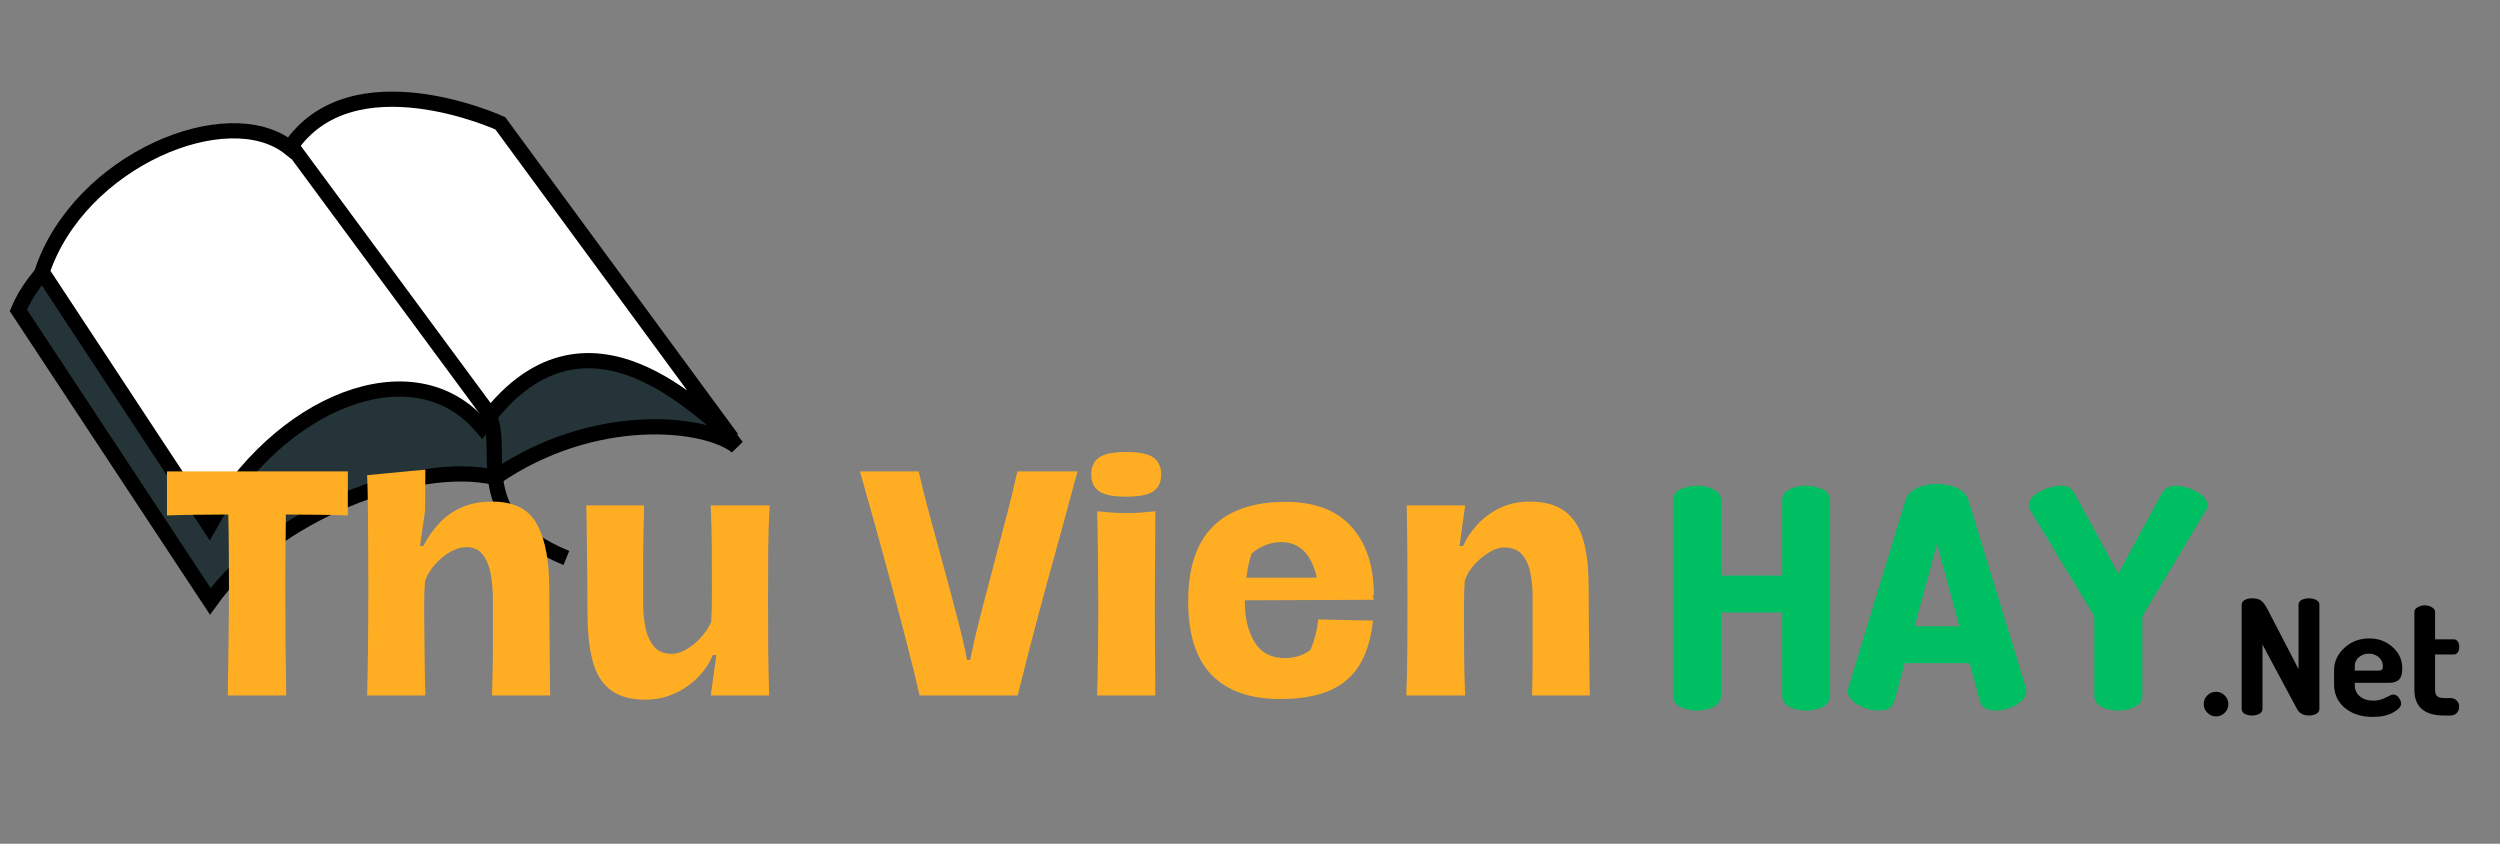 <svg xmlns="http://www.w3.org/2000/svg" xmlns:xlink="http://www.w3.org/1999/xlink" width="400" zoomAndPan="magnify" viewBox="0 0 300 101.25" height="135" preserveAspectRatio="xMidYMid meet" version="1.0"><rect x="0" y="0" width="300" height="101.25" fill="#808080" stroke="none"/><defs><g/><clipPath id="32b36a0078"><path d="M 1.102 7 L 89.695 7 L 89.695 73.797 L 1.102 73.797 Z M 1.102 7 " clip-rule="nonzero"/></clipPath><clipPath id="94ab36713a"><path d="M 1.102 6.793 L 89.695 6.793 L 89.695 73.797 L 1.102 73.797 Z M 1.102 6.793 " clip-rule="nonzero"/></clipPath><clipPath id="265dcef226"><path d="M 24 7 L 79 7 L 79 73.797 L 24 73.797 Z M 24 7 " clip-rule="nonzero"/></clipPath></defs><path fill="#253439" d="M 2.23 37.414 L 25.285 72.367 C 32.723 61.957 49.828 55.262 59.496 57.496 C 71.395 49.312 84.781 50.801 88.5 53.777 L 61.727 18.824 C 61.727 18.824 43.133 13.617 35.699 24.773 C 22.312 18.824 5.949 28.492 2.23 37.414 Z M 2.23 37.414 " fill-opacity="1" fill-rule="evenodd"/><g clip-path="url(#32b36a0078)"><path stroke-linecap="butt" transform="matrix(0.365, 0, 0, 0.365, -37.555, -190.828)" fill="none" stroke-linejoin="miter" d="M 108.915 624.828 L 172.028 720.514 C 192.389 692.015 239.216 673.687 265.683 679.803 C 298.256 657.4 334.903 661.475 345.083 669.623 L 271.789 573.937 C 271.789 573.937 220.888 559.682 200.538 590.223 C 163.891 573.937 119.095 600.403 108.915 624.828 Z M 108.915 624.828 " stroke="#000000" stroke-width="5" stroke-opacity="1" stroke-miterlimit="4"/></g><path fill="#ffffff" d="M 5.082 32.805 L 25.16 63.297 C 33.34 48.422 49.703 41.73 57.883 51.398 C 70.523 33.547 85.398 51.398 86.887 51.398 L 60.113 14.957 C 60.113 14.957 42.266 6.777 34.828 17.93 C 27.391 11.98 9.543 19.418 5.082 32.805 Z M 5.082 32.805 " fill-opacity="1" fill-rule="evenodd"/><g clip-path="url(#94ab36713a)"><path stroke-linecap="butt" transform="matrix(0.365, 0, 0, 0.365, -37.555, -190.828)" fill="none" stroke-linejoin="miter" d="M 116.721 612.209 L 171.686 695.683 C 194.079 654.962 238.874 636.644 261.267 663.111 C 295.871 614.241 336.592 663.111 340.667 663.111 L 267.373 563.35 C 267.373 563.35 218.514 540.958 198.153 571.488 C 177.792 555.201 128.933 575.562 116.721 612.209 Z M 116.721 612.209 " stroke="#000000" stroke-width="5" stroke-opacity="1" stroke-miterlimit="4"/></g><g clip-path="url(#265dcef226)"><path stroke-linecap="butt" transform="matrix(0.365, 0, 0, 0.365, -37.555, -190.828)" fill="none" stroke-linejoin="miter" d="M 199.511 571.905 L 262.625 657.411 C 270.763 669.623 254.476 692.015 289.091 706.27 " stroke="#000000" stroke-width="5" stroke-opacity="1" stroke-miterlimit="4"/></g><g fill="#ffae23" fill-opacity="1"><g transform="translate(20.068, 83.459)"><g><path d="M 7.266 0 C 7.305 -2.188 7.336 -4.406 7.359 -6.656 C 7.391 -8.914 7.406 -11.078 7.406 -13.141 C 7.406 -14.598 7.398 -16.098 7.391 -17.641 C 7.379 -19.18 7.359 -20.539 7.328 -21.719 C 6.242 -21.719 5.031 -21.707 3.688 -21.688 C 2.352 -21.676 1.113 -21.648 -0.031 -21.609 L -0.031 -26.891 L 21.672 -26.891 L 21.672 -21.609 C 20.598 -21.648 19.375 -21.676 18 -21.688 C 16.625 -21.707 15.367 -21.719 14.234 -21.719 C 14.234 -21.25 14.227 -20.594 14.219 -19.75 C 14.207 -18.914 14.195 -18.023 14.188 -17.078 C 14.176 -16.129 14.172 -15.242 14.172 -14.422 C 14.172 -13.598 14.172 -12.973 14.172 -12.547 C 14.172 -8.336 14.207 -4.156 14.281 0 Z M 7.266 0 "/></g></g></g><g fill="#ffae23" fill-opacity="1"><g transform="translate(41.667, 83.459)"><g><path d="M 2.391 0 C 2.441 -1.977 2.477 -4.035 2.5 -6.172 C 2.52 -8.305 2.531 -10.43 2.531 -12.547 C 2.531 -13.984 2.523 -15.551 2.516 -17.25 C 2.504 -18.957 2.492 -20.617 2.484 -22.234 C 2.473 -23.859 2.441 -25.258 2.391 -26.438 L 9.375 -27.109 L 9.344 -22.172 L 8.734 -17.938 L 9.125 -17.938 C 9.625 -18.906 10.238 -19.789 10.969 -20.594 C 11.695 -21.406 12.586 -22.051 13.641 -22.531 C 14.703 -23.02 15.957 -23.266 17.406 -23.266 C 19.875 -23.266 21.602 -22.457 22.594 -20.844 C 23.582 -19.238 24.125 -16.941 24.219 -13.953 C 24.238 -13.391 24.25 -12.617 24.25 -11.641 C 24.25 -10.672 24.254 -9.609 24.266 -8.453 C 24.273 -7.305 24.285 -6.164 24.297 -5.031 C 24.316 -3.906 24.328 -2.891 24.328 -1.984 C 24.328 -1.086 24.336 -0.426 24.359 0 L 17.375 0 C 17.395 -0.75 17.41 -1.41 17.422 -1.984 C 17.441 -2.566 17.457 -3.188 17.469 -3.844 C 17.477 -4.5 17.484 -5.297 17.484 -6.234 L 17.484 -11.422 C 17.484 -12.566 17.395 -13.617 17.219 -14.578 C 17.039 -15.547 16.723 -16.32 16.266 -16.906 C 15.805 -17.5 15.156 -17.797 14.312 -17.797 C 13.656 -17.797 12.988 -17.598 12.312 -17.203 C 11.645 -16.805 11.039 -16.301 10.5 -15.688 C 9.957 -15.07 9.57 -14.426 9.344 -13.75 C 9.289 -13.062 9.258 -12.484 9.25 -12.016 C 9.238 -11.547 9.234 -10.926 9.234 -10.156 C 9.254 -8.414 9.27 -6.688 9.281 -4.969 C 9.301 -3.25 9.332 -1.594 9.375 0 Z M 2.391 0 "/></g></g></g><g fill="#ffae23" fill-opacity="1"><g transform="translate(68.446, 83.459)"><g><path d="M 23.906 -22.812 C 23.812 -21.02 23.754 -19.172 23.734 -17.266 C 23.723 -15.367 23.719 -13.422 23.719 -11.422 C 23.719 -9.68 23.723 -7.797 23.734 -5.766 C 23.754 -3.734 23.797 -1.812 23.859 0 L 16.844 0 L 17.516 -4.859 L 17.094 -4.859 C 16.676 -3.848 16.062 -2.938 15.25 -2.125 C 14.438 -1.32 13.492 -0.68 12.422 -0.203 C 11.359 0.266 10.211 0.5 8.984 0.5 C 7.273 0.5 5.922 0.133 4.922 -0.594 C 3.922 -1.32 3.207 -2.379 2.781 -3.766 C 2.363 -5.148 2.129 -6.832 2.078 -8.812 C 2.055 -9.375 2.047 -10.141 2.047 -11.109 C 2.047 -12.086 2.039 -13.16 2.031 -14.328 C 2.02 -15.492 2.004 -16.641 1.984 -17.766 C 1.973 -18.891 1.961 -19.906 1.953 -20.812 C 1.941 -21.719 1.926 -22.383 1.906 -22.812 L 8.844 -22.812 C 8.82 -21.352 8.797 -20.109 8.766 -19.078 C 8.742 -18.055 8.734 -17.133 8.734 -16.312 C 8.734 -15.5 8.734 -14.672 8.734 -13.828 C 8.734 -12.992 8.734 -12.051 8.734 -11 C 8.734 -9.988 8.828 -9.023 9.016 -8.109 C 9.211 -7.191 9.555 -6.441 10.047 -5.859 C 10.535 -5.285 11.238 -5 12.156 -5 C 12.719 -5 13.312 -5.18 13.938 -5.547 C 14.562 -5.91 15.141 -6.383 15.672 -6.969 C 16.203 -7.562 16.609 -8.176 16.891 -8.812 C 16.93 -9.426 16.957 -10.031 16.969 -10.625 C 16.977 -11.227 16.984 -11.801 16.984 -12.344 C 16.984 -14.27 16.977 -16.066 16.969 -17.734 C 16.957 -19.398 16.914 -21.094 16.844 -22.812 Z M 23.906 -22.812 "/></g></g></g><g fill="#ffae23" fill-opacity="1"><g transform="translate(94.767, 83.459)"><g/></g></g><g fill="#ffae23" fill-opacity="1"><g transform="translate(103.224, 83.459)"><g><path d="M 7.125 0 C 6.676 -2 6.148 -4.148 5.547 -6.453 C 4.953 -8.754 4.332 -11.102 3.688 -13.5 C 3.039 -15.895 2.398 -18.234 1.766 -20.516 C 1.129 -22.797 0.531 -24.922 -0.031 -26.891 L 7.016 -26.891 C 7.391 -25.242 7.844 -23.441 8.375 -21.484 C 8.906 -19.523 9.453 -17.516 10.016 -15.453 C 10.578 -13.398 11.109 -11.41 11.609 -9.484 C 12.117 -7.555 12.523 -5.816 12.828 -4.266 L 13.188 -4.266 C 13.508 -5.836 13.914 -7.586 14.406 -9.516 C 14.906 -11.441 15.426 -13.426 15.969 -15.469 C 16.508 -17.52 17.035 -19.523 17.547 -21.484 C 18.066 -23.441 18.504 -25.242 18.859 -26.891 L 26.078 -26.891 C 25.566 -24.961 24.992 -22.852 24.359 -20.562 C 23.723 -18.27 23.078 -15.922 22.422 -13.516 C 21.766 -11.109 21.133 -8.75 20.531 -6.438 C 19.938 -4.125 19.391 -1.977 18.891 0 Z M 7.125 0 "/></g></g></g><g fill="#ffae23" fill-opacity="1"><g transform="translate(129.263, 83.459)"><g><path d="M 5.891 -23.859 C 4.316 -23.859 3.223 -24.078 2.609 -24.516 C 1.992 -24.953 1.688 -25.617 1.688 -26.516 C 1.688 -27.422 1.992 -28.098 2.609 -28.547 C 3.223 -28.992 4.316 -29.219 5.891 -29.219 C 7.461 -29.219 8.551 -28.992 9.156 -28.547 C 9.77 -28.098 10.078 -27.422 10.078 -26.516 C 10.078 -25.617 9.77 -24.953 9.156 -24.516 C 8.551 -24.078 7.461 -23.859 5.891 -23.859 Z M 2.391 0 C 2.441 -1.812 2.477 -3.539 2.5 -5.188 C 2.52 -6.832 2.531 -8.461 2.531 -10.078 C 2.531 -12.148 2.52 -14.223 2.5 -16.297 C 2.477 -18.379 2.441 -20.316 2.391 -22.109 C 2.816 -22.078 3.32 -22.031 3.906 -21.969 C 4.5 -21.914 5.16 -21.891 5.891 -21.891 C 6.66 -21.891 7.328 -21.914 7.891 -21.969 C 8.453 -22.031 8.945 -22.078 9.375 -22.109 C 9.375 -21.234 9.367 -20.125 9.359 -18.781 C 9.348 -17.445 9.336 -16.016 9.328 -14.484 C 9.316 -12.961 9.312 -11.492 9.312 -10.078 C 9.312 -8.93 9.316 -7.742 9.328 -6.516 C 9.336 -5.297 9.348 -4.117 9.359 -2.984 C 9.367 -1.859 9.375 -0.863 9.375 0 Z M 2.391 0 "/></g></g></g><g fill="#ffae23" fill-opacity="1"><g transform="translate(141.066, 83.459)"><g><path d="M 23.797 -11.484 L 8.312 -11.422 L 8.312 -11.281 C 8.312 -9.281 8.707 -7.645 9.5 -6.375 C 10.289 -5.113 11.504 -4.484 13.141 -4.484 C 13.68 -4.484 14.223 -4.566 14.766 -4.734 C 15.305 -4.91 15.781 -5.156 16.188 -5.469 C 16.676 -6.613 16.988 -7.832 17.125 -9.125 L 23.688 -8.984 C 23.477 -6.941 22.973 -5.223 22.172 -3.828 C 21.367 -2.43 20.188 -1.375 18.625 -0.656 C 17.062 0.062 15.023 0.422 12.516 0.422 C 8.941 0.422 6.211 -0.539 4.328 -2.469 C 2.453 -4.395 1.516 -7.344 1.516 -11.312 C 1.516 -15.312 2.5 -18.297 4.469 -20.266 C 6.445 -22.242 9.352 -23.234 13.188 -23.234 C 16.688 -23.234 19.328 -22.238 21.109 -20.25 C 22.898 -18.258 23.797 -15.516 23.797 -12.016 L 23.656 -12.016 Z M 12.656 -18.406 C 12 -18.406 11.363 -18.281 10.75 -18.031 C 10.133 -17.781 9.594 -17.445 9.125 -17.031 C 8.969 -16.562 8.836 -16.082 8.734 -15.594 C 8.641 -15.113 8.562 -14.629 8.5 -14.141 L 16.953 -14.141 C 16.648 -15.504 16.145 -16.555 15.438 -17.297 C 14.727 -18.035 13.801 -18.406 12.656 -18.406 Z M 12.656 -18.406 "/></g></g></g><g fill="#ffae23" fill-opacity="1"><g transform="translate(166.366, 83.459)"><g><path d="M 2.391 0 C 2.461 -1.781 2.504 -3.625 2.516 -5.531 C 2.523 -7.438 2.531 -9.391 2.531 -11.391 C 2.531 -13.336 2.523 -15.281 2.516 -17.219 C 2.504 -19.156 2.477 -21.02 2.438 -22.812 L 9.453 -22.812 L 8.781 -17.938 L 9.203 -17.938 C 9.598 -18.832 10.164 -19.688 10.906 -20.5 C 11.645 -21.312 12.539 -21.973 13.594 -22.484 C 14.656 -23.004 15.859 -23.266 17.203 -23.266 C 18.941 -23.266 20.316 -22.898 21.328 -22.172 C 22.336 -21.441 23.066 -20.391 23.516 -19.016 C 23.961 -17.641 24.207 -15.953 24.25 -13.953 C 24.27 -13.391 24.281 -12.617 24.281 -11.641 C 24.281 -10.672 24.285 -9.609 24.297 -8.453 C 24.316 -7.305 24.332 -6.164 24.344 -5.031 C 24.352 -3.906 24.363 -2.891 24.375 -1.984 C 24.383 -1.086 24.398 -0.426 24.422 0 L 17.484 0 C 17.504 -0.82 17.52 -1.602 17.531 -2.344 C 17.539 -3.082 17.547 -3.879 17.547 -4.734 C 17.547 -5.598 17.547 -6.594 17.547 -7.719 C 17.547 -8.844 17.547 -10.207 17.547 -11.812 C 17.547 -12.895 17.453 -13.883 17.266 -14.781 C 17.078 -15.688 16.738 -16.41 16.25 -16.953 C 15.758 -17.492 15.039 -17.766 14.094 -17.766 C 13.562 -17.766 12.961 -17.562 12.297 -17.156 C 11.641 -16.758 11.039 -16.254 10.5 -15.641 C 9.957 -15.035 9.594 -14.406 9.406 -13.75 C 9.363 -13.156 9.336 -12.535 9.328 -11.891 C 9.316 -11.242 9.312 -10.758 9.312 -10.438 C 9.312 -8.531 9.316 -6.742 9.328 -5.078 C 9.336 -3.41 9.379 -1.719 9.453 0 Z M 2.391 0 "/></g></g></g><g fill="#00bf63" fill-opacity="1"><g transform="translate(198.769, 85.261)"><g><path d="M 1.984 -1.766 L 1.984 -25.234 C 1.984 -25.797 2.266 -26.223 2.828 -26.516 C 3.398 -26.816 4.078 -26.969 4.859 -26.969 C 5.648 -26.969 6.328 -26.816 6.891 -26.516 C 7.461 -26.223 7.75 -25.797 7.75 -25.234 L 7.75 -16.188 L 15.094 -16.188 L 15.094 -25.234 C 15.094 -25.797 15.375 -26.223 15.938 -26.516 C 16.5 -26.816 17.172 -26.969 17.953 -26.969 C 18.742 -26.969 19.422 -26.816 19.984 -26.516 C 20.555 -26.223 20.844 -25.797 20.844 -25.234 L 20.844 -1.766 C 20.844 -1.203 20.555 -0.766 19.984 -0.453 C 19.422 -0.148 18.742 0 17.953 0 C 17.172 0 16.5 -0.148 15.938 -0.453 C 15.375 -0.766 15.094 -1.203 15.094 -1.766 L 15.094 -11.766 L 7.75 -11.766 L 7.75 -1.766 C 7.75 -1.203 7.461 -0.766 6.891 -0.453 C 6.328 -0.148 5.648 0 4.859 0 C 4.078 0 3.398 -0.148 2.828 -0.453 C 2.266 -0.766 1.984 -1.203 1.984 -1.766 Z M 1.984 -1.766 "/></g></g></g><g fill="#00bf63" fill-opacity="1"><g transform="translate(221.594, 85.261)"><g><path d="M 0.141 -2.359 C 0.141 -2.43 0.164 -2.566 0.219 -2.766 L 7.078 -25.266 C 7.273 -25.879 7.723 -26.352 8.422 -26.688 C 9.129 -27.02 9.938 -27.188 10.844 -27.188 C 11.75 -27.188 12.551 -27.02 13.25 -26.688 C 13.957 -26.352 14.41 -25.879 14.609 -25.266 L 21.5 -2.766 C 21.551 -2.566 21.578 -2.43 21.578 -2.359 C 21.578 -1.723 21.176 -1.172 20.375 -0.703 C 19.582 -0.234 18.754 0 17.891 0 C 16.836 0 16.211 -0.352 16.016 -1.062 L 14.75 -5.688 L 6.969 -5.688 L 5.719 -1.062 C 5.52 -0.352 4.895 0 3.844 0 C 2.977 0 2.145 -0.234 1.344 -0.703 C 0.539 -1.172 0.141 -1.723 0.141 -2.359 Z M 8.156 -10.109 L 13.531 -10.109 L 10.844 -20 Z M 8.156 -10.109 "/></g></g></g><g fill="#00bf63" fill-opacity="1"><g transform="translate(243.313, 85.261)"><g><path d="M 0.141 -24.609 C 0.141 -25.242 0.578 -25.797 1.453 -26.266 C 2.328 -26.734 3.195 -26.969 4.062 -26.969 C 4.5 -26.969 4.828 -26.883 5.047 -26.719 C 5.273 -26.562 5.5 -26.285 5.719 -25.891 L 10.875 -16.422 L 16.016 -25.891 C 16.379 -26.609 16.93 -26.969 17.672 -26.969 C 18.535 -26.969 19.398 -26.734 20.266 -26.266 C 21.141 -25.797 21.578 -25.242 21.578 -24.609 C 21.578 -24.43 21.551 -24.297 21.5 -24.203 L 13.906 -11.547 C 13.812 -11.398 13.766 -11.227 13.766 -11.031 L 13.766 -1.766 C 13.766 -1.203 13.477 -0.766 12.906 -0.453 C 12.344 -0.148 11.664 0 10.875 0 C 10.094 0 9.414 -0.148 8.844 -0.453 C 8.281 -0.766 8 -1.203 8 -1.766 L 8 -11.031 C 8 -11.227 7.953 -11.398 7.859 -11.547 L 0.219 -24.203 C 0.164 -24.297 0.141 -24.43 0.141 -24.609 Z M 0.141 -24.609 "/></g></g></g><g fill="#000000" fill-opacity="1"><g transform="translate(264.011, 85.86)"><g><path d="M 0.438 -1.359 C 0.438 -1.773 0.578 -2.125 0.859 -2.406 C 1.141 -2.695 1.492 -2.844 1.922 -2.844 C 2.316 -2.844 2.66 -2.695 2.953 -2.406 C 3.242 -2.113 3.391 -1.766 3.391 -1.359 C 3.391 -0.961 3.242 -0.617 2.953 -0.328 C 2.66 -0.035 2.316 0.109 1.922 0.109 C 1.516 0.109 1.164 -0.035 0.875 -0.328 C 0.582 -0.617 0.438 -0.961 0.438 -1.359 Z M 0.438 -1.359 "/></g></g></g><g fill="#000000" fill-opacity="1"><g transform="translate(267.843, 85.86)"><g><path d="M 1.156 -0.781 L 1.156 -13.266 C 1.156 -13.523 1.273 -13.723 1.516 -13.859 C 1.766 -13.992 2.062 -14.062 2.406 -14.062 C 2.863 -14.062 3.211 -13.977 3.453 -13.812 C 3.703 -13.645 3.973 -13.285 4.266 -12.734 L 7.984 -5.562 L 7.984 -13.297 C 7.984 -13.547 8.102 -13.734 8.344 -13.859 C 8.594 -13.992 8.891 -14.062 9.234 -14.062 C 9.578 -14.062 9.867 -13.992 10.109 -13.859 C 10.359 -13.734 10.484 -13.547 10.484 -13.297 L 10.484 -0.781 C 10.484 -0.539 10.359 -0.348 10.109 -0.203 C 9.859 -0.066 9.566 0 9.234 0 C 8.555 0 8.078 -0.258 7.797 -0.781 L 3.656 -8.516 L 3.656 -0.781 C 3.656 -0.539 3.531 -0.348 3.281 -0.203 C 3.031 -0.066 2.738 0 2.406 0 C 2.062 0 1.766 -0.066 1.516 -0.203 C 1.273 -0.348 1.156 -0.539 1.156 -0.781 Z M 1.156 -0.781 "/></g></g></g><g fill="#000000" fill-opacity="1"><g transform="translate(279.478, 85.86)"><g><path d="M 0.609 -3.766 L 0.609 -5.406 C 0.609 -6.457 1.02 -7.359 1.844 -8.109 C 2.664 -8.867 3.66 -9.25 4.828 -9.25 C 5.922 -9.25 6.852 -8.906 7.625 -8.219 C 8.406 -7.531 8.797 -6.672 8.797 -5.641 C 8.797 -5.254 8.742 -4.938 8.641 -4.688 C 8.547 -4.438 8.398 -4.258 8.203 -4.156 C 8.004 -4.051 7.82 -3.984 7.656 -3.953 C 7.488 -3.93 7.27 -3.922 7 -3.922 L 3.094 -3.922 L 3.094 -3.641 C 3.094 -3.086 3.297 -2.641 3.703 -2.297 C 4.117 -1.953 4.664 -1.781 5.344 -1.781 C 5.832 -1.781 6.312 -1.898 6.781 -2.141 C 7.258 -2.391 7.57 -2.516 7.719 -2.516 C 7.977 -2.516 8.195 -2.391 8.375 -2.141 C 8.562 -1.891 8.656 -1.648 8.656 -1.422 C 8.656 -1.066 8.332 -0.711 7.688 -0.359 C 7.039 -0.004 6.234 0.172 5.266 0.172 C 3.898 0.172 2.781 -0.188 1.906 -0.906 C 1.039 -1.633 0.609 -2.586 0.609 -3.766 Z M 3.094 -5.391 L 5.906 -5.391 C 6.113 -5.391 6.258 -5.422 6.344 -5.484 C 6.426 -5.555 6.469 -5.695 6.469 -5.906 C 6.469 -6.352 6.301 -6.719 5.969 -7 C 5.645 -7.281 5.242 -7.422 4.766 -7.422 C 4.316 -7.422 3.926 -7.281 3.594 -7 C 3.258 -6.727 3.094 -6.367 3.094 -5.922 Z M 3.094 -5.391 "/></g></g></g><g fill="#000000" fill-opacity="1"><g transform="translate(288.787, 85.86)"><g><path d="M 0.938 -3.109 L 0.938 -12.438 C 0.938 -12.656 1.066 -12.836 1.328 -12.984 C 1.586 -13.141 1.867 -13.219 2.172 -13.219 C 2.504 -13.219 2.797 -13.141 3.047 -12.984 C 3.297 -12.836 3.422 -12.656 3.422 -12.438 L 3.422 -9.141 L 5.688 -9.141 C 5.883 -9.141 6.039 -9.047 6.156 -8.859 C 6.27 -8.68 6.328 -8.469 6.328 -8.219 C 6.328 -7.977 6.27 -7.77 6.156 -7.594 C 6.039 -7.414 5.883 -7.328 5.688 -7.328 L 3.422 -7.328 L 3.422 -3.109 C 3.422 -2.742 3.5 -2.484 3.656 -2.328 C 3.82 -2.172 4.102 -2.094 4.5 -2.094 L 5.25 -2.094 C 5.582 -2.094 5.844 -1.988 6.031 -1.781 C 6.219 -1.582 6.312 -1.344 6.312 -1.062 C 6.312 -0.758 6.219 -0.504 6.031 -0.297 C 5.844 -0.098 5.582 0 5.25 0 L 4.5 0 C 2.125 0 0.938 -1.035 0.938 -3.109 Z M 0.938 -3.109 "/></g></g></g></svg>